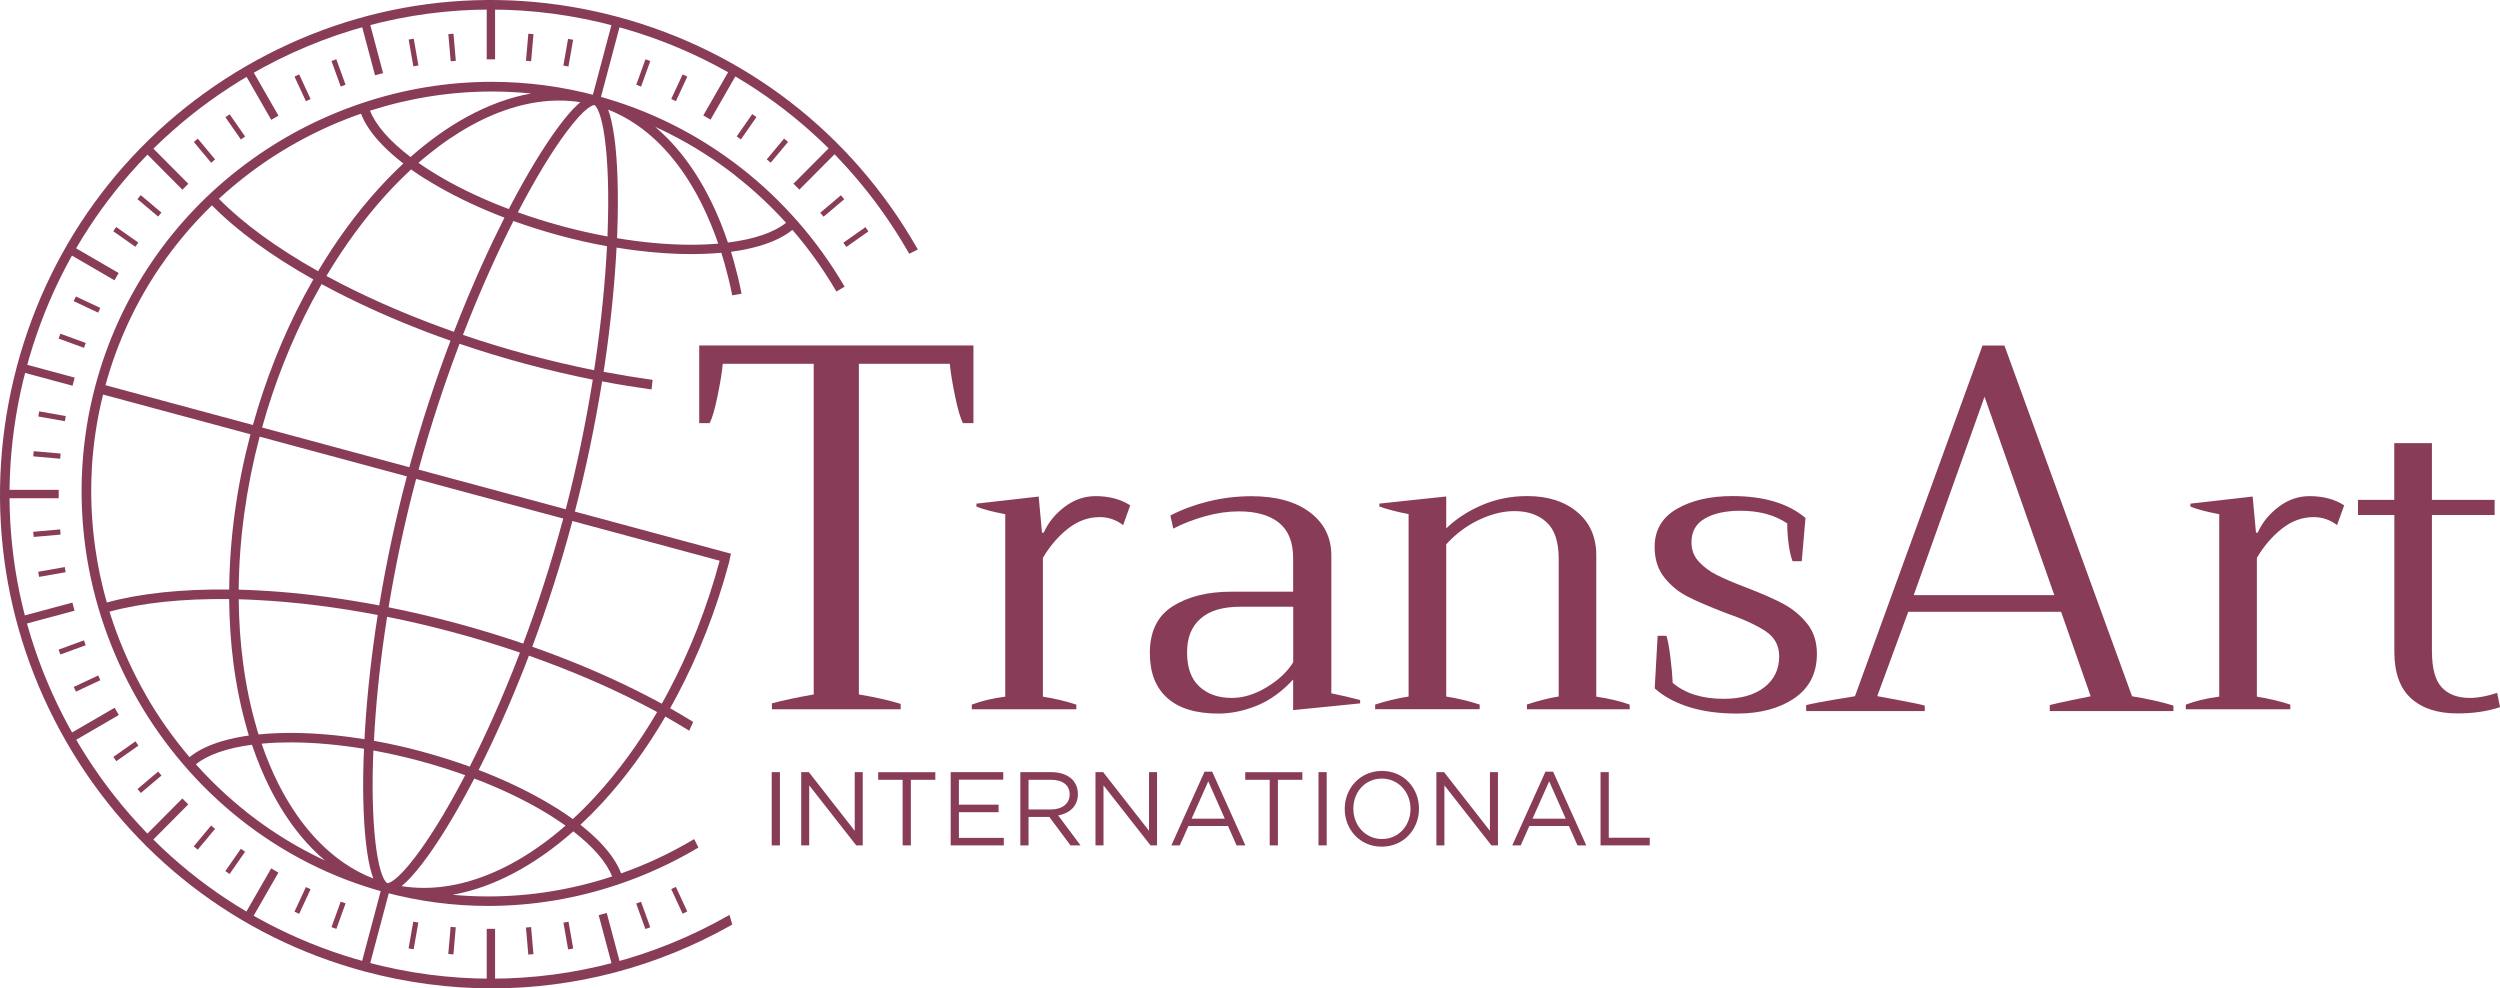 <svg width="129" height="51" viewBox="0 0 129 51" fill="none" xmlns="http://www.w3.org/2000/svg">
<g clip-path="url(#clip0_1795_4478)">
<path d="M37.786 47.705C37.786 47.705 37.73 47.737 37.702 47.755C33.88 49.903 29.662 51 25.388 51C23.186 51 20.974 50.707 18.789 50.121C12.254 48.358 6.788 44.143 3.404 38.245C0.021 32.348 -0.877 25.48 0.873 18.902C2.626 12.327 6.819 6.828 12.678 3.425C18.54 0.021 25.367 -0.882 31.906 0.878C38.445 2.642 43.908 6.857 47.291 12.754C47.312 12.793 47.358 12.874 47.358 12.874L46.916 13.093C46.916 13.093 46.881 13.033 46.864 13.005C43.547 7.223 38.186 3.086 31.776 1.358C29.637 0.779 27.464 0.493 25.304 0.493C20.998 0.493 16.749 1.629 12.92 3.851C7.177 7.192 3.068 12.581 1.35 19.032C-0.369 25.48 0.512 32.217 3.832 37.998C7.152 43.779 12.51 47.917 18.919 49.645C21.065 50.224 23.221 50.499 25.342 50.499C29.659 50.499 33.838 49.356 37.495 47.292C37.544 47.264 37.642 47.208 37.642 47.208L37.786 47.709V47.705Z" fill="#893C57"/>
<path d="M25.192 46.256C24.578 46.256 23.965 46.228 23.355 46.171C25.434 45.801 27.569 44.679 29.582 42.898C30.609 43.692 31.3 44.492 31.584 45.226C29.505 45.91 27.352 46.256 25.192 46.256ZM12.724 41.903C11.788 41.163 10.911 40.334 10.108 39.438C10.719 38.944 11.714 38.598 13.001 38.429C13.271 39.226 13.583 39.981 13.934 40.679C14.396 41.596 14.933 42.425 15.522 43.138C15.911 43.607 16.328 44.03 16.767 44.401C16.553 44.302 16.339 44.2 16.129 44.09C14.933 43.484 13.787 42.746 12.724 41.907M7.524 35.858C6.858 34.697 6.301 33.47 5.862 32.207C5.789 31.992 5.719 31.777 5.649 31.562C7.332 31.103 9.439 30.884 11.823 30.913C11.834 32.059 11.911 33.184 12.051 34.267C12.209 35.463 12.451 36.616 12.763 37.692C12.787 37.78 12.815 37.868 12.84 37.953C12.356 38.02 11.911 38.115 11.504 38.232C10.782 38.44 10.203 38.722 9.779 39.068C8.934 38.073 8.173 36.997 7.521 35.861M4.737 24.19C4.811 22.902 5.003 21.615 5.319 20.359L12.924 22.409C12.216 25.089 11.848 27.784 11.826 30.419C9.393 30.391 7.237 30.616 5.512 31.089C5.249 30.168 5.049 29.227 4.916 28.285C4.723 26.93 4.663 25.551 4.74 24.19M8.292 13.728C9.067 12.596 9.954 11.548 10.936 10.596C12.212 11.894 14 13.203 16.167 14.419C16.006 14.701 15.848 14.991 15.69 15.28C14.589 17.354 13.702 19.59 13.05 21.929L5.442 19.876C6.048 17.668 7.005 15.601 8.292 13.725M12.924 8.899C14.659 7.598 16.577 6.578 18.628 5.866C18.825 6.381 19.186 6.917 19.712 7.46C20.027 7.788 20.396 8.113 20.813 8.437C20.389 8.832 19.971 9.255 19.558 9.707C18.411 10.966 17.356 12.405 16.413 13.993C14.288 12.8 12.538 11.524 11.294 10.257C11.812 9.778 12.356 9.326 12.924 8.899ZM27.398 4.825C26.314 5.016 25.21 5.421 24.095 6.028C23.102 6.571 22.128 7.266 21.184 8.102C20.112 7.287 19.389 6.465 19.095 5.711C21.139 5.055 23.25 4.723 25.381 4.723C26.055 4.723 26.728 4.758 27.394 4.822M37.944 9.062C38.88 9.792 39.757 10.61 40.56 11.495C39.932 12 38.898 12.349 37.562 12.515C37.309 11.77 37.026 11.065 36.703 10.409C36.244 9.471 35.714 8.631 35.129 7.905C34.718 7.397 34.277 6.942 33.81 6.547C34.056 6.659 34.298 6.772 34.536 6.896C35.735 7.499 36.882 8.226 37.948 9.058M28.709 41.695C27.787 41.117 26.731 40.574 25.574 40.083C25.287 39.96 24.992 39.843 24.698 39.731C25.522 38.101 26.311 36.334 27.05 34.458C27.131 34.249 27.212 34.045 27.292 33.833C29.343 34.556 31.293 35.385 33.056 36.292C33.347 36.44 33.632 36.591 33.908 36.743C32.958 38.366 31.889 39.826 30.725 41.092C30.343 41.508 29.953 41.9 29.557 42.263C29.294 42.073 29.014 41.882 28.716 41.695M20.725 45.723C21.037 45.469 21.398 45.074 21.812 44.531C22.566 43.544 23.425 42.154 24.291 40.517C24.351 40.404 24.414 40.288 24.473 40.172C24.782 40.288 25.087 40.411 25.389 40.538C26.521 41.018 27.555 41.547 28.453 42.115C28.709 42.277 28.951 42.44 29.182 42.602C28.267 43.403 27.324 44.066 26.363 44.581C24.834 45.399 23.32 45.815 21.865 45.815C21.483 45.815 21.104 45.783 20.729 45.727M14.372 38.32C15.431 38.281 16.588 38.341 17.808 38.496C18.131 38.538 18.457 38.584 18.783 38.637C18.772 38.845 18.765 39.053 18.758 39.258C18.702 41.127 18.769 42.754 18.944 43.96C19.028 44.535 19.137 44.997 19.263 45.332C18.748 45.131 18.25 44.87 17.78 44.549C17.103 44.09 16.472 43.508 15.897 42.817C15.329 42.133 14.817 41.339 14.368 40.454C14.042 39.808 13.751 39.11 13.499 38.373C13.78 38.348 14.067 38.327 14.368 38.316M20.995 24.581C20.413 26.772 19.936 29.004 19.568 31.241C19.13 31.156 18.692 31.078 18.257 31.008C16.556 30.729 14.887 30.546 13.303 30.465C12.97 30.447 12.64 30.433 12.317 30.426C12.338 27.83 12.703 25.174 13.397 22.532L20.995 24.581ZM17.377 15.072C18.793 15.802 20.332 16.486 21.945 17.104C22.373 17.266 22.808 17.428 23.246 17.58C22.52 19.495 21.784 21.685 21.121 24.109L13.524 22.059C14.165 19.756 15.038 17.559 16.122 15.516C16.276 15.227 16.434 14.941 16.595 14.659C16.851 14.797 17.11 14.934 17.373 15.072M21.973 9.245C22.896 9.823 23.947 10.367 25.105 10.857C25.41 10.987 25.718 11.111 26.03 11.231C25.336 12.603 24.396 14.606 23.422 17.121C21.349 16.391 19.379 15.552 17.598 14.638C17.342 14.508 17.089 14.373 16.844 14.239C17.77 12.688 18.8 11.28 19.919 10.049C20.34 9.587 20.774 9.15 21.213 8.744C21.451 8.913 21.703 9.083 21.966 9.248M29.947 5.273C29.908 5.305 29.866 5.34 29.824 5.379C29.533 5.644 29.2 6.028 28.832 6.522C28.071 7.545 27.201 8.973 26.321 10.659C26.3 10.702 26.279 10.744 26.255 10.786C25.928 10.663 25.606 10.536 25.29 10.402C24.158 9.922 23.127 9.393 22.229 8.825C22.005 8.684 21.791 8.543 21.591 8.402C21.753 8.261 21.914 8.123 22.079 7.993C22.815 7.393 23.572 6.882 24.33 6.465C25.876 5.619 27.398 5.189 28.856 5.189C29.224 5.189 29.589 5.217 29.947 5.273ZM31.7 7.093C31.619 6.494 31.514 6.014 31.384 5.665C31.384 5.665 31.384 5.661 31.384 5.658C31.899 5.859 32.401 6.127 32.874 6.455C33.547 6.92 34.178 7.513 34.746 8.219C35.311 8.917 35.819 9.728 36.261 10.631C36.556 11.238 36.826 11.887 37.061 12.571C36.815 12.592 36.559 12.606 36.296 12.617C35.237 12.656 34.08 12.596 32.864 12.441C32.524 12.398 32.184 12.349 31.84 12.289C31.847 12.165 31.85 12.042 31.854 11.919C31.921 10 31.868 8.331 31.703 7.093M29.01 11.672C28.229 11.46 27.464 11.22 26.721 10.956C26.735 10.931 26.745 10.91 26.756 10.885C27.625 9.224 28.477 7.816 29.224 6.815C30.234 5.46 30.62 5.421 30.662 5.421C30.669 5.421 30.672 5.421 30.672 5.421C30.7 5.428 30.805 5.52 30.921 5.834C31.037 6.148 31.135 6.592 31.209 7.157C31.37 8.367 31.423 10.007 31.356 11.897C31.352 11.996 31.349 12.098 31.346 12.201C30.571 12.06 29.789 11.88 29.007 11.672M21.598 24.232C22.257 21.823 22.99 19.643 23.712 17.738C24.828 18.119 25.967 18.465 27.12 18.776C28.274 19.086 29.435 19.357 30.588 19.59C30.227 21.844 29.761 24.087 29.193 26.278L21.602 24.232H21.598ZM23.555 32.158C22.387 31.844 21.216 31.569 20.052 31.336C20.417 29.114 20.893 26.892 21.472 24.712L29.063 26.758C28.421 29.152 27.706 31.318 26.998 33.209C25.872 32.824 24.719 32.472 23.555 32.158ZM21.791 38.785C20.957 38.56 20.122 38.373 19.295 38.224C19.386 36.45 19.575 34.532 19.856 32.613C19.894 32.352 19.933 32.091 19.975 31.826C21.125 32.055 22.282 32.327 23.432 32.637C24.582 32.948 25.718 33.294 26.829 33.674C25.872 36.179 24.94 38.175 24.238 39.558C23.446 39.272 22.629 39.015 21.795 38.789M19.996 45.568C19.996 45.568 19.985 45.568 19.982 45.568C19.982 45.568 19.87 45.533 19.726 45.17C19.607 44.866 19.509 44.436 19.428 43.889C19.256 42.711 19.193 41.117 19.246 39.276C19.253 39.096 19.256 38.909 19.267 38.725C20.059 38.87 20.858 39.05 21.661 39.265C22.461 39.48 23.243 39.727 24.003 39.999C23.951 40.097 23.902 40.193 23.853 40.284C23.001 41.896 22.159 43.261 21.419 44.231C20.427 45.533 20.038 45.572 19.996 45.572M30.662 19.104C29.526 18.878 28.383 18.606 27.247 18.303C26.111 17.996 24.985 17.654 23.888 17.28C24.863 14.761 25.802 12.762 26.493 11.404C27.268 11.682 28.067 11.933 28.881 12.155C29.698 12.374 30.515 12.56 31.321 12.705C31.226 14.592 31.019 16.645 30.718 18.694C30.697 18.832 30.676 18.97 30.655 19.107M13.239 37.551C12.931 36.5 12.696 35.374 12.542 34.2C12.402 33.142 12.328 32.041 12.317 30.923C12.633 30.93 12.952 30.944 13.278 30.962C15.256 31.064 17.356 31.325 19.491 31.734C19.449 32.002 19.407 32.274 19.368 32.542C19.091 34.458 18.898 36.373 18.807 38.143C18.495 38.094 18.183 38.048 17.871 38.009C16.623 37.851 15.441 37.791 14.354 37.83C14.004 37.84 13.667 37.865 13.341 37.897C13.306 37.784 13.271 37.671 13.236 37.554M34.151 36.313C33.867 36.158 33.575 36.002 33.277 35.851C31.864 35.124 30.329 34.443 28.716 33.83C28.302 33.671 27.885 33.519 27.464 33.371C28.256 31.251 28.954 29.075 29.536 26.884L37.134 28.934C36.489 31.336 35.592 33.618 34.473 35.72C34.368 35.921 34.259 36.119 34.147 36.316M35.816 43.297C35.816 43.297 35.721 43.353 35.676 43.381C34.522 44.059 33.312 44.623 32.05 45.067C31.854 44.552 31.493 44.016 30.97 43.473C30.676 43.166 30.336 42.863 29.95 42.559C30.332 42.203 30.707 41.826 31.079 41.424C32.271 40.129 33.365 38.637 34.333 36.976C34.725 37.198 35.104 37.42 35.469 37.646C35.5 37.667 35.563 37.706 35.563 37.706L35.767 37.251C35.767 37.251 35.711 37.216 35.683 37.198C35.325 36.979 34.957 36.761 34.578 36.546C34.69 36.348 34.799 36.147 34.908 35.946C36.044 33.812 36.952 31.495 37.611 29.054L37.716 28.57L29.663 26.398C30.234 24.197 30.704 21.943 31.069 19.678C31.524 19.767 31.98 19.848 32.432 19.918C32.783 19.975 33.134 20.028 33.484 20.077C33.53 20.084 33.621 20.095 33.621 20.095L33.674 19.601C33.674 19.601 33.611 19.594 33.579 19.587C32.776 19.474 31.963 19.34 31.146 19.185C31.167 19.04 31.188 18.895 31.212 18.751C31.51 16.709 31.717 14.659 31.815 12.776C32.145 12.829 32.474 12.878 32.804 12.92C33.807 13.047 34.767 13.111 35.672 13.111C35.889 13.111 36.107 13.107 36.317 13.1C36.629 13.09 36.931 13.068 37.222 13.044C37.278 13.22 37.331 13.4 37.383 13.583C37.523 14.081 37.65 14.592 37.758 15.118C37.765 15.16 37.783 15.241 37.783 15.241L38.267 15.153C38.26 15.128 38.256 15.1 38.249 15.075C38.137 14.518 38.004 13.975 37.856 13.449C37.811 13.294 37.765 13.143 37.72 12.991C38.242 12.924 38.726 12.825 39.161 12.698C39.883 12.49 40.462 12.208 40.889 11.862C41.717 12.818 42.46 13.858 43.102 14.948C43.119 14.98 43.158 15.044 43.158 15.044L43.582 14.793C43.582 14.793 43.54 14.719 43.516 14.68C42.846 13.548 42.071 12.472 41.208 11.481C40.311 10.451 39.315 9.502 38.242 8.666C37.152 7.816 35.977 7.069 34.75 6.451C33.491 5.816 32.162 5.312 30.799 4.942C29.031 4.466 27.208 4.222 25.381 4.222C23.092 4.222 20.82 4.596 18.632 5.337C16.472 6.067 14.453 7.129 12.629 8.497C10.778 9.883 9.183 11.548 7.886 13.439C6.539 15.403 5.543 17.576 4.923 19.897C4.551 21.29 4.323 22.722 4.243 24.154C4.165 25.548 4.225 26.959 4.421 28.348C4.614 29.71 4.944 31.061 5.396 32.366C5.845 33.657 6.416 34.913 7.097 36.101C7.777 37.286 8.573 38.411 9.46 39.445C10.354 40.489 11.35 41.445 12.415 42.288C13.502 43.148 14.677 43.9 15.904 44.524C17.163 45.163 18.492 45.674 19.856 46.041C21.595 46.51 23.386 46.746 25.189 46.746C27.485 46.746 29.771 46.365 31.977 45.611C33.355 45.141 34.673 44.535 35.925 43.801C35.963 43.78 36.04 43.734 36.04 43.734L35.816 43.293V43.297Z" fill="#893C57"/>
<path d="M31.611 1.064L30.555 5.033L30.972 5.145L32.028 1.176L31.611 1.064Z" fill="#893C57"/>
<path d="M19.675 45.864L18.627 49.807L19.044 49.919L20.092 45.977L19.675 45.864Z" fill="#893C57"/>
<path d="M25.546 47.928H25.115V50.721H25.546V47.928Z" fill="#893C57"/>
<path d="M25.546 0.261H25.115V3.062H25.546V0.261Z" fill="#893C57"/>
<path d="M31.308 47.108L30.892 47.221L31.611 49.922L32.028 49.81L31.308 47.108Z" fill="#893C57"/>
<path d="M19.046 1.063L18.629 1.176L19.351 3.884L19.767 3.772L19.046 1.063Z" fill="#893C57"/>
<path d="M12.973 3.536L12.6 3.752L13.995 6.184L14.369 5.967L12.973 3.536Z" fill="#893C57"/>
<path d="M7.746 7.5L7.441 7.807L9.412 9.789L9.717 9.483L7.746 7.5Z" fill="#893C57"/>
<path d="M3.711 12.688L3.496 13.063L5.907 14.464L6.122 14.088L3.711 12.688Z" fill="#893C57"/>
<path d="M1.158 18.758L1.046 19.177L3.742 19.904L3.854 19.485L1.158 18.758Z" fill="#893C57"/>
<path d="M3.029 25.276H0.245V25.71H3.029V25.276Z" fill="#893C57"/>
<path d="M3.735 31.093L1.042 31.817L1.153 32.236L3.846 31.512L3.735 31.093Z" fill="#893C57"/>
<path d="M5.915 36.519L3.499 37.923L3.715 38.299L6.131 36.894L5.915 36.519Z" fill="#893C57"/>
<path d="M42.909 7.501L40.943 9.479L41.248 9.785L43.214 7.807L42.909 7.501Z" fill="#893C57"/>
<path d="M9.409 41.2L7.438 43.183L7.743 43.49L9.714 41.507L9.409 41.2Z" fill="#893C57"/>
<path d="M13.993 44.809L12.601 47.234L12.974 47.451L14.366 45.026L13.993 44.809Z" fill="#893C57"/>
<path d="M37.679 3.538L36.29 5.957L36.663 6.174L38.052 3.755L37.679 3.538Z" fill="#893C57"/>
<path d="M29.311 2.006L29.07 3.385L29.332 3.431L29.573 2.052L29.311 2.006Z" fill="#893C57"/>
<path d="M23.399 1.739L23.134 1.763L23.255 3.161L23.521 3.138L23.399 1.739Z" fill="#893C57"/>
<path d="M17.355 3.057L17.105 3.148L17.581 4.464L17.831 4.373L17.355 3.057Z" fill="#893C57"/>
<path d="M11.85 5.898L11.632 6.051L12.431 7.198L12.649 7.045L11.85 5.898Z" fill="#893C57"/>
<path d="M7.263 10.069L7.092 10.274L8.158 11.175L8.329 10.969L7.263 10.069Z" fill="#893C57"/>
<path d="M3.915 15.298L3.802 15.54L5.064 16.132L5.176 15.889L3.915 15.298Z" fill="#893C57"/>
<path d="M27.262 1.738L27.14 3.136L27.406 3.16L27.527 1.761L27.262 1.738Z" fill="#893C57"/>
<path d="M21.349 1.996L21.087 2.042L21.329 3.425L21.591 3.378L21.349 1.996Z" fill="#893C57"/>
<path d="M15.438 3.839L15.196 3.953L15.785 5.222L16.026 5.108L15.438 3.839Z" fill="#893C57"/>
<path d="M10.205 7.153L10.001 7.326L10.896 8.398L11.1 8.226L10.205 7.153Z" fill="#893C57"/>
<path d="M5.996 11.713L5.844 11.932L6.984 12.735L7.137 12.516L5.996 11.713Z" fill="#893C57"/>
<path d="M3.116 17.219L3.025 17.471L4.333 17.949L4.424 17.698L3.116 17.219Z" fill="#893C57"/>
<path d="M2.024 21.227L1.977 21.491L3.348 21.734L3.394 21.47L2.024 21.227Z" fill="#893C57"/>
<path d="M3.104 27.317L1.714 27.44L1.738 27.707L3.128 27.584L3.104 27.317Z" fill="#893C57"/>
<path d="M4.331 33.042L3.023 33.521L3.114 33.773L4.422 33.294L4.331 33.042Z" fill="#893C57"/>
<path d="M6.99 38.254L5.849 39.057L6.002 39.276L7.143 38.473L6.99 38.254Z" fill="#893C57"/>
<path d="M10.893 42.598L9.998 43.67L10.202 43.843L11.097 42.77L10.893 42.598Z" fill="#893C57"/>
<path d="M15.784 45.772L15.196 47.041L15.437 47.154L16.026 45.885L15.784 45.772Z" fill="#893C57"/>
<path d="M1.739 23.281L1.716 23.548L3.106 23.67L3.129 23.403L1.739 23.281Z" fill="#893C57"/>
<path d="M3.342 29.261L1.971 29.503L2.017 29.767L3.388 29.525L3.342 29.261Z" fill="#893C57"/>
<path d="M5.067 34.854L3.805 35.446L3.918 35.689L5.179 35.097L5.067 34.854Z" fill="#893C57"/>
<path d="M8.162 39.812L7.096 40.713L7.267 40.918L8.333 40.018L8.162 39.812Z" fill="#893C57"/>
<path d="M12.428 43.797L11.628 44.947L11.846 45.1L12.646 43.95L12.428 43.797Z" fill="#893C57"/>
<path d="M17.581 46.524L17.105 47.839L17.356 47.931L17.832 46.615L17.581 46.524Z" fill="#893C57"/>
<path d="M21.324 47.558L21.082 48.937L21.344 48.983L21.587 47.604L21.324 47.558Z" fill="#893C57"/>
<path d="M27.405 47.837L27.139 47.86L27.261 49.258L27.526 49.235L27.405 47.837Z" fill="#893C57"/>
<path d="M33.078 46.53L32.827 46.622L33.303 47.938L33.554 47.846L33.078 46.53Z" fill="#893C57"/>
<path d="M23.253 47.826L23.131 49.225L23.397 49.248L23.518 47.849L23.253 47.826Z" fill="#893C57"/>
<path d="M29.335 47.562L29.073 47.608L29.315 48.991L29.578 48.944L29.335 47.562Z" fill="#893C57"/>
<path d="M34.876 45.764L34.634 45.877L35.222 47.146L35.464 47.033L34.876 45.764Z" fill="#893C57"/>
<path d="M44.658 11.72L43.517 12.523L43.67 12.743L44.81 11.94L44.658 11.72Z" fill="#893C57"/>
<path d="M40.459 7.151L39.564 8.224L39.768 8.396L40.663 7.324L40.459 7.151Z" fill="#893C57"/>
<path d="M35.223 3.84L34.635 5.109L34.876 5.222L35.465 3.953L35.223 3.84Z" fill="#893C57"/>
<path d="M43.391 10.077L42.325 10.977L42.496 11.182L43.562 10.282L43.391 10.077Z" fill="#893C57"/>
<path d="M38.814 5.889L38.013 7.04L38.232 7.193L39.032 6.043L38.814 5.889Z" fill="#893C57"/>
<path d="M33.306 3.059L32.83 4.375L33.08 4.466L33.556 3.15L33.306 3.059Z" fill="#893C57"/>
<path d="M82.592 43.621H85.127V43.226H83.013V39.843H82.588V43.621H82.592ZM79.079 42.242L79.938 40.316L80.79 42.242H79.079ZM78.034 43.621H78.469L78.914 42.623H80.958L81.396 43.621H81.852L80.141 39.819H79.745L78.034 43.621ZM74.117 43.621H74.531V40.524L76.957 43.621H77.294V39.843H76.88V42.87L74.514 39.843H74.117V43.621ZM71.312 43.293C70.454 43.293 69.833 42.591 69.833 41.734V41.723C69.833 40.866 70.443 40.175 71.302 40.175C72.161 40.175 72.782 40.877 72.782 41.734V41.744C72.782 42.602 72.171 43.293 71.312 43.293ZM71.299 43.688C72.442 43.688 73.22 42.778 73.22 41.734V41.723C73.22 40.683 72.452 39.78 71.309 39.78C70.166 39.78 69.388 40.69 69.388 41.734V41.744C69.388 42.785 70.155 43.688 71.295 43.688M68.034 43.621H68.458V39.843H68.034V43.621ZM65.513 43.621H65.941V40.238H67.203V39.847H64.254V40.238H65.517V43.621H65.513ZM61.488 42.242L62.347 40.316L63.199 42.242H61.488ZM60.443 43.621H60.878L61.323 42.623H63.367L63.806 43.621H64.261L62.55 39.819H62.154L60.443 43.621ZM56.527 43.621H56.941V40.524L59.367 43.621H59.703V39.843H59.29V42.87L56.923 39.843H56.527V43.621ZM53.073 41.773V40.238H54.234C54.84 40.238 55.194 40.52 55.194 40.983V40.993C55.194 41.48 54.791 41.769 54.227 41.769H53.073V41.773ZM52.649 43.621H53.073V42.154H54.146L55.237 43.621H55.755L54.602 42.076C55.191 41.967 55.619 41.6 55.619 40.975V40.965C55.619 40.669 55.51 40.404 55.328 40.221C55.093 39.984 54.721 39.843 54.262 39.843H52.649V43.621ZM49.055 43.621H51.797V43.233H49.479V41.91H51.527V41.522H49.479V40.231H51.769V39.843H49.055V43.621ZM46.573 43.621H47.001V40.238H48.263V39.847H45.314V40.238H46.576V43.621H46.573ZM41.342 43.621H41.755V40.524L44.181 43.621H44.518V39.843H44.104V42.87L41.738 39.843H41.342V43.621ZM39.82 43.621H40.244V39.843H39.82V43.621Z" fill="#893C57"/>
<path d="M57.954 27.096L58.319 26.076C57.831 25.759 57.231 25.6 56.53 25.6C55.955 25.6 55.422 25.784 54.935 26.154C54.444 26.524 54.087 26.969 53.855 27.487H53.767L53.596 25.622L50.384 25.988V26.14C50.742 26.285 51.239 26.415 51.871 26.532V35.946C51.208 36.034 50.633 36.171 50.145 36.358V36.598H55.538V36.358C55.019 36.185 54.444 36.048 53.813 35.946V28.785C54.171 28.179 54.602 27.674 55.107 27.279C55.612 26.881 56.155 26.683 56.744 26.683C57.19 26.683 57.593 26.821 57.954 27.096ZM66.733 34.168C66.432 34.658 65.976 35.089 65.362 35.459C64.752 35.829 64.153 36.013 63.56 36.013C62.87 36.013 62.312 35.819 61.888 35.427C61.464 35.036 61.253 34.45 61.253 33.671C61.253 32.891 61.481 32.337 61.944 31.925C62.403 31.512 63.094 31.307 64.013 31.307H66.73V34.171L66.733 34.168ZM66.733 36.641L70.183 36.295V36.122C69.693 35.992 69.198 35.875 68.697 35.776V28.662C68.697 27.738 68.329 26.994 67.596 26.44C66.863 25.883 65.857 25.604 64.577 25.604C63.816 25.604 63.069 25.695 62.344 25.875C61.618 26.055 60.966 26.299 60.391 26.602L60.541 27.276C61.043 27.015 61.593 26.803 62.189 26.637C62.785 26.471 63.364 26.387 63.925 26.387C64.815 26.387 65.506 26.581 65.993 26.972C66.481 27.364 66.726 27.971 66.726 28.796V30.531H63.536C62.312 30.531 61.306 30.782 60.517 31.279C59.724 31.776 59.332 32.584 59.332 33.699C59.332 34.711 59.633 35.483 60.236 36.02C60.839 36.556 61.716 36.82 62.866 36.82C63.515 36.82 64.17 36.686 64.84 36.418C65.51 36.15 66.137 35.699 66.726 35.064V36.648L66.733 36.641ZM78.788 36.598H84.093V36.358C83.619 36.185 83.044 36.048 82.368 35.946V28.655C82.368 27.713 82.041 26.969 81.386 26.422C80.73 25.872 79.871 25.597 78.809 25.597C77.974 25.597 77.196 25.752 76.47 26.062C75.744 26.373 75.131 26.775 74.626 27.265V25.618L71.176 25.985V26.136C71.579 26.281 72.08 26.412 72.683 26.528V35.942C72.108 36.03 71.533 36.168 70.958 36.355V36.595H76.351V36.355C75.776 36.168 75.201 36.03 74.626 35.942V28.087C75.127 27.537 75.699 27.113 76.33 26.817C76.961 26.521 77.567 26.373 78.142 26.373C78.833 26.373 79.387 26.563 79.804 26.948C80.222 27.332 80.428 27.956 80.428 28.824V35.939C79.955 36.013 79.408 36.15 78.791 36.351V36.591L78.788 36.598ZM93.752 33.734C93.752 33.113 93.584 32.591 93.244 32.172C92.907 31.752 92.5 31.417 92.027 31.163C91.554 30.909 90.919 30.63 90.13 30.327C89.481 30.08 88.973 29.865 88.598 29.674C88.223 29.487 87.911 29.255 87.658 28.979C87.406 28.704 87.28 28.373 87.28 27.981C87.28 27.431 87.507 27.022 87.97 26.757C88.43 26.489 89.04 26.355 89.804 26.355C90.768 26.355 91.571 26.57 92.22 27.008C92.22 27.339 92.244 27.695 92.293 28.069C92.343 28.447 92.413 28.743 92.497 28.958H92.97L93.163 26.726C92.272 25.974 91.014 25.597 89.39 25.597C88.24 25.597 87.283 25.819 86.522 26.26C85.761 26.701 85.379 27.357 85.379 28.224C85.379 28.859 85.548 29.389 85.888 29.808C86.224 30.228 86.631 30.556 87.104 30.796C87.578 31.036 88.212 31.304 89.001 31.611C89.951 31.942 90.653 32.267 91.115 32.577C91.575 32.888 91.806 33.318 91.806 33.868C91.806 34.535 91.55 35.064 91.042 35.462C90.53 35.861 89.832 36.059 88.938 36.059C87.83 36.059 86.954 35.783 86.308 35.233C86.294 34.856 86.256 34.408 86.189 33.889C86.126 33.367 86.056 33.007 85.986 32.806H85.534L85.383 35.519C85.828 35.924 86.41 36.242 87.129 36.475C87.848 36.704 88.682 36.82 89.632 36.82C90.824 36.82 91.81 36.556 92.588 36.03C93.363 35.501 93.752 34.739 93.752 33.741M120.592 27.096L120.96 26.076C120.473 25.759 119.873 25.6 119.172 25.6C118.597 25.6 118.064 25.784 117.577 26.154C117.089 26.524 116.728 26.969 116.497 27.487H116.409L116.237 25.622L113.026 25.988V26.14C113.383 26.285 113.881 26.415 114.512 26.532V35.946C113.85 36.034 113.275 36.171 112.787 36.358V36.598H118.18V36.358C117.661 36.185 117.086 36.048 116.455 35.946V28.785C116.812 28.179 117.247 27.674 117.748 27.279C118.25 26.881 118.797 26.683 119.386 26.683C119.831 26.683 120.234 26.821 120.592 27.096ZM125.487 33.625V26.574H128.723V25.794H125.487V22.867H123.544V25.794H121.672V26.574H123.548V33.625C123.548 34.711 123.835 35.512 124.41 36.034C124.985 36.556 125.781 36.813 126.805 36.813C127.625 36.813 128.358 36.704 129.003 36.489L128.853 35.752C128.334 35.924 127.867 36.013 127.45 36.013C126.819 36.013 126.332 35.833 125.995 35.469C125.658 35.106 125.49 34.492 125.49 33.625" fill="#893C57"/>
<path d="M49.697 21.834H50.23V17.827H36.079V21.834H36.612C36.748 21.597 36.885 21.125 37.029 20.419C37.173 19.714 37.26 19.167 37.295 18.772H41.987V35.833C41.124 35.985 40.406 36.14 39.831 36.292V36.599H46.475V36.32C45.865 36.133 45.146 35.971 44.318 35.833V18.772H49.01C49.045 19.163 49.132 19.714 49.276 20.419C49.42 21.125 49.56 21.597 49.693 21.834" fill="#893C57"/>
<path d="M105.768 36.383V36.69H112.149V36.408C111.546 36.221 110.831 36.062 110.014 35.928L103.429 17.83H102.297L95.716 35.925C95.716 35.925 93.773 36.232 93.198 36.383V36.69H99.317V36.408C98.934 36.291 96.866 35.921 96.866 35.921L98.465 31.569H106.353L107.879 35.928C107.591 35.981 106.091 36.291 105.771 36.38M106.006 30.708H98.749L102.402 20.472L106.003 30.708H106.006Z" fill="#893C57"/>
</g>
<defs>
<clipPath id="clip0_1795_4478">
<rect width="129" height="51" fill="white"/>
</clipPath>
</defs>
</svg>

